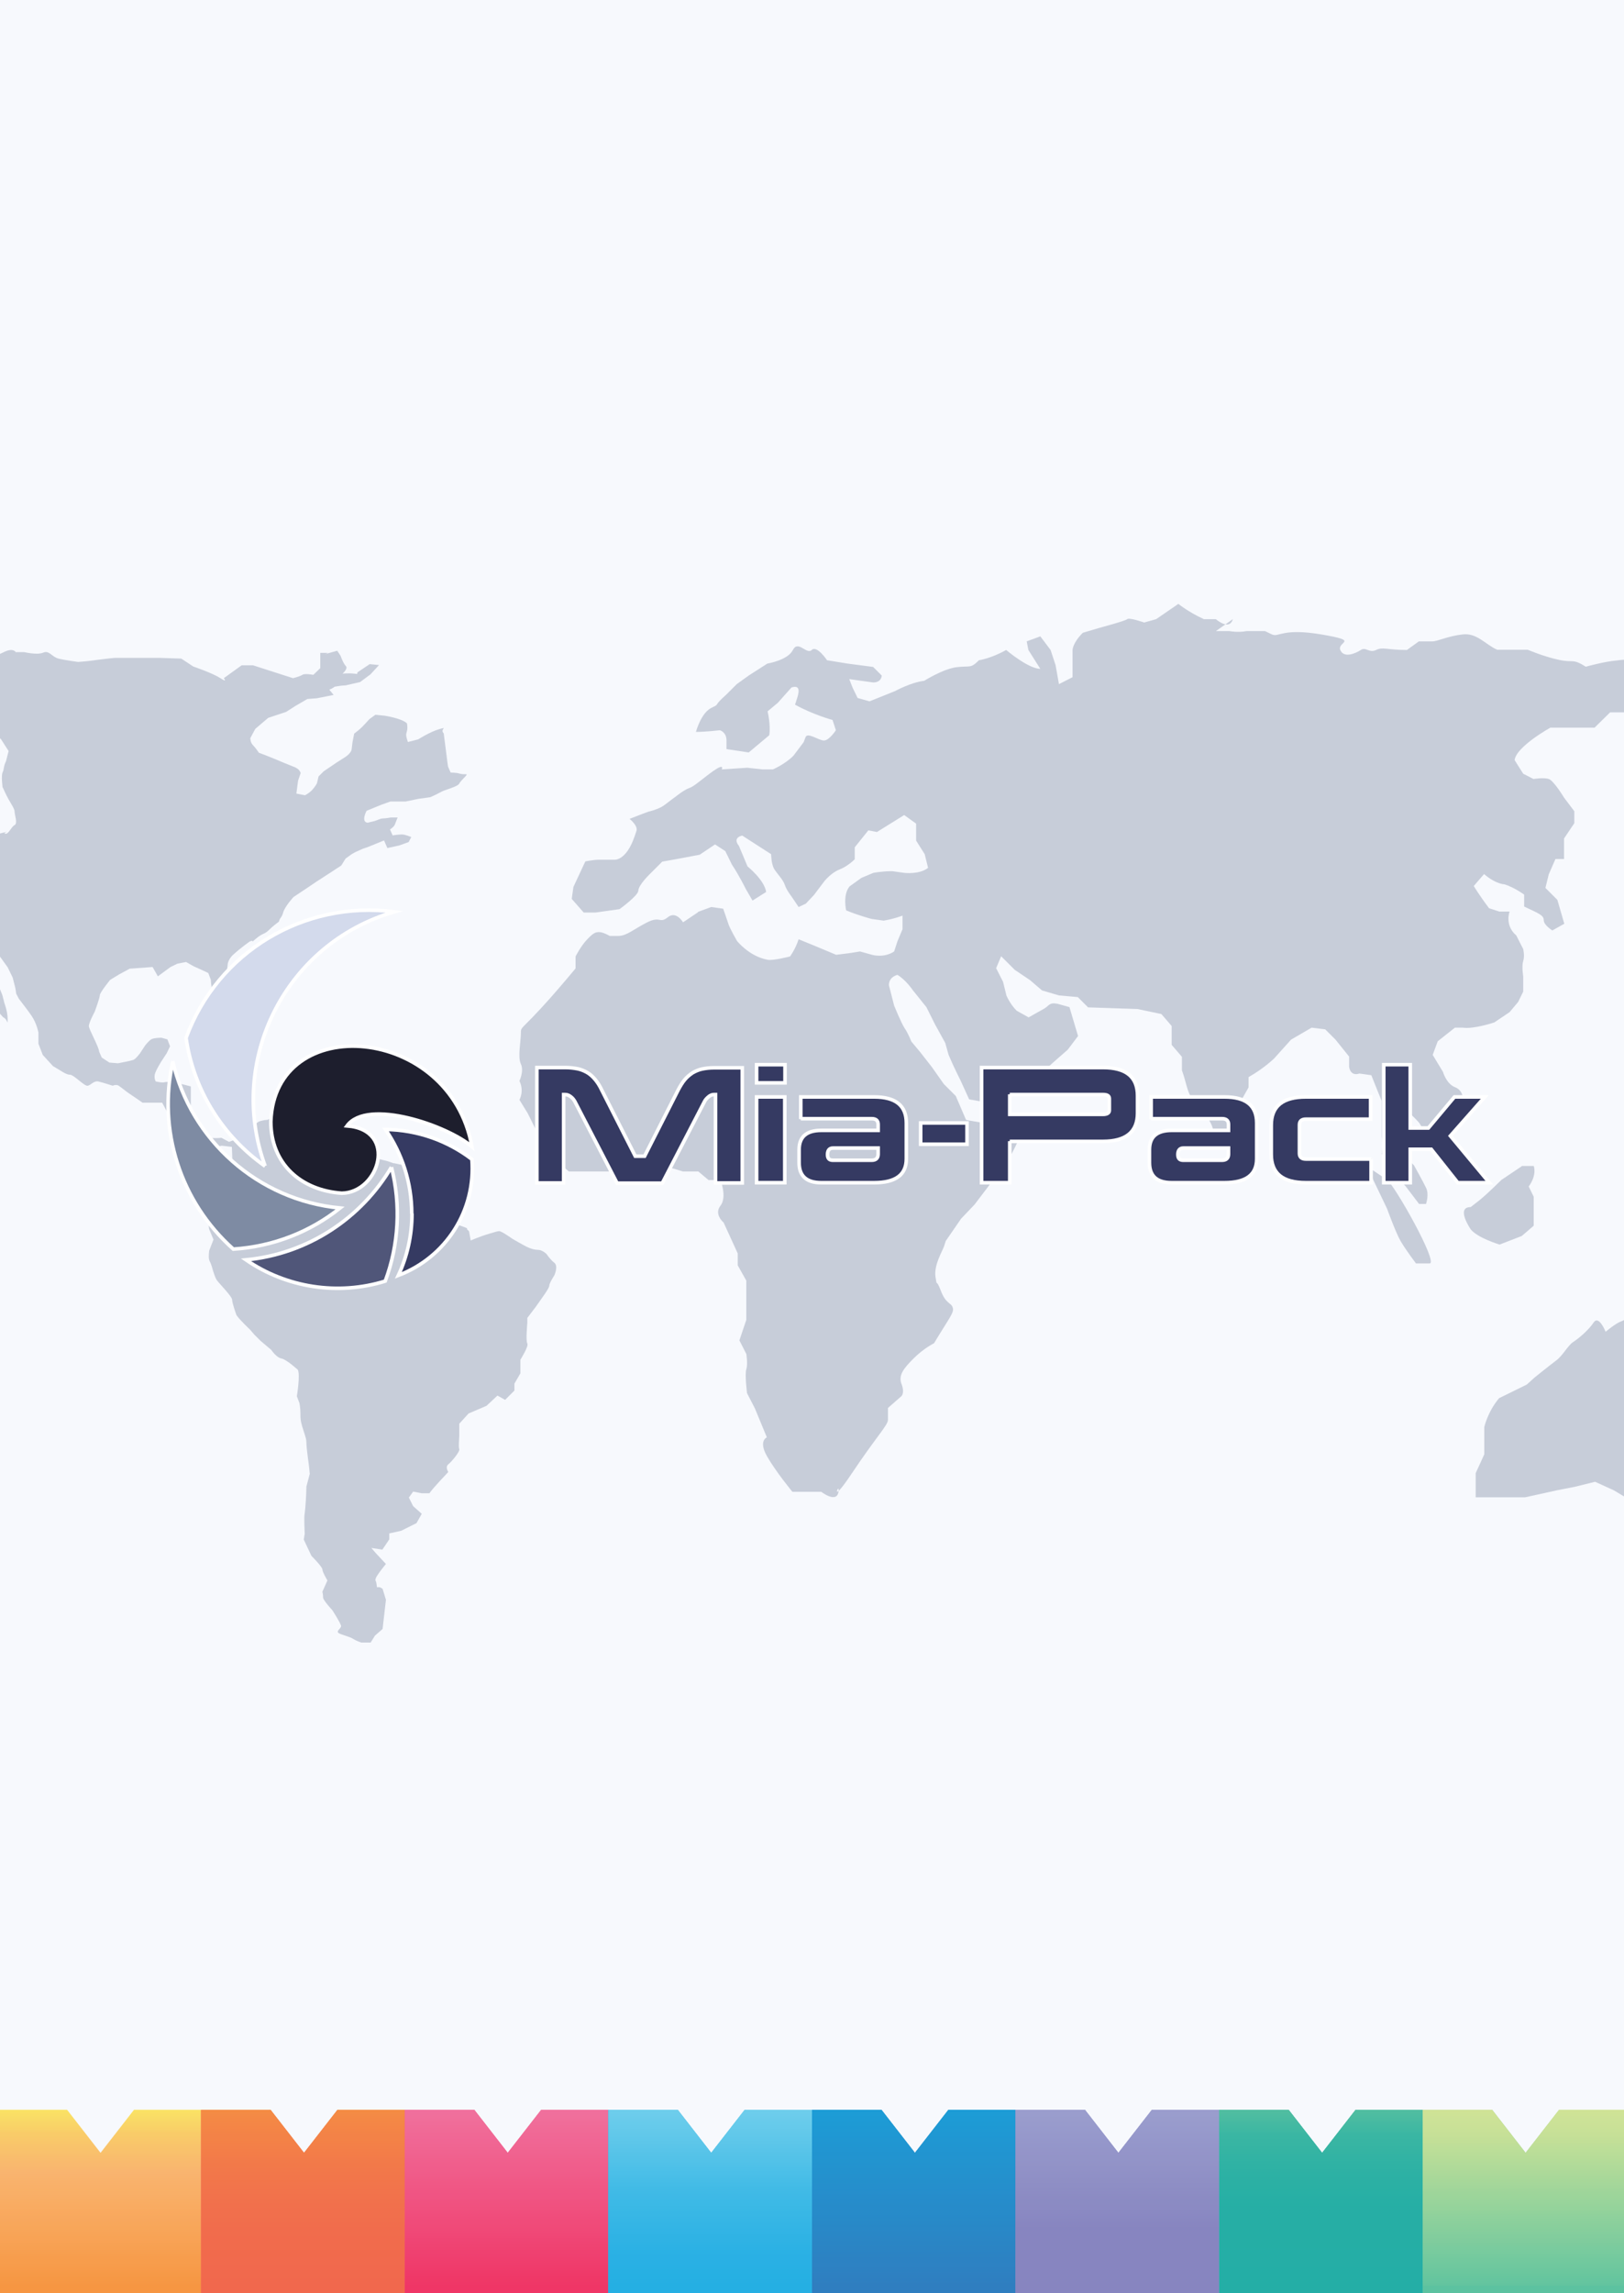 <?xml version="1.0" encoding="UTF-8"?>
<svg id="Layer_1" xmlns="http://www.w3.org/2000/svg" version="1.1" xmlns:xlink="http://www.w3.org/1999/xlink" viewBox="0 0 680 960">
  <!-- Generator: Adobe Illustrator 29.4.0, SVG Export Plug-In . SVG Version: 2.1.0 Build 152)  -->
  <defs>
    <style>
      .st0 {
        opacity: .9;
      }

      .st1 {
        fill: url(#linear-gradient2);
      }

      .st2 {
        clip-path: url(#clippath-6);
      }

      .st3 {
        clip-path: url(#clippath-7);
      }

      .st4 {
        fill: #f7f9fd;
      }

      .st5 {
        clip-path: url(#clippath-4);
      }

      .st6 {
        fill: url(#linear-gradient10);
      }

      .st7, .st8, .st9, .st10, .st11, .st12 {
        stroke: #fff;
        stroke-miterlimit: 10;
        stroke-width: 1.5px;
      }

      .st7, .st8, .st9, .st10, .st11, .st13 {
        fill-rule: evenodd;
      }

      .st7, .st12 {
        fill: #353a62;
      }

      .st14 {
        fill: url(#linear-gradient1);
      }

      .st15 {
        fill: url(#linear-gradient9);
      }

      .st8 {
        fill: #1d1e2d;
      }

      .st16 {
        fill: url(#linear-gradient8);
      }

      .st17 {
        fill: url(#linear-gradient11);
      }

      .st18 {
        fill: none;
      }

      .st19 {
        clip-path: url(#clippath-1);
      }

      .st20 {
        filter: url(#drop-shadow-1);
      }

      .st9 {
        fill: #505679;
      }

      .st10 {
        fill: #7e8ba3;
      }

      .st21 {
        clip-path: url(#clippath-5);
      }

      .st22 {
        fill: url(#linear-gradient12);
      }

      .st11 {
        fill: #d3daec;
      }

      .st23 {
        clip-path: url(#clippath-3);
      }

      .st24 {
        fill: url(#linear-gradient7);
      }

      .st25 {
        fill: url(#linear-gradient4);
      }

      .st26 {
        fill: url(#linear-gradient14);
      }

      .st27 {
        fill: url(#linear-gradient5);
      }

      .st28 {
        fill: url(#linear-gradient3);
      }

      .st29 {
        opacity: .4;
      }

      .st13 {
        fill: #7f8ba3;
      }

      .st30 {
        fill: url(#linear-gradient6);
      }

      .st31 {
        clip-path: url(#clippath-2);
      }

      .st32 {
        fill: url(#linear-gradient13);
      }

      .st33 {
        fill: url(#linear-gradient);
      }

      .st34 {
        clip-path: url(#clippath);
      }
    </style>
    <clipPath id="clippath">
      <polygon class="st18" points="-1 960 84.3 960 84.3 883.2 56.1 883.2 42.1 901.2 28.1 883.2 -1 883.2 -1 960"/>
    </clipPath>
    <linearGradient id="linear-gradient" x1="81.4" y1="678.2" x2="82.4" y2="678.2" gradientTransform="translate(53587 7387.8) rotate(-90) scale(79 -79)" gradientUnits="userSpaceOnUse">
      <stop offset="0" stop-color="#f68c2e"/>
      <stop offset="0" stop-color="#f68c2e"/>
      <stop offset=".6" stop-color="#faad5f"/>
      <stop offset=".8" stop-color="#fac659"/>
      <stop offset="1" stop-color="#fbef50"/>
    </linearGradient>
    <linearGradient id="linear-gradient1" x1="84.2" y1="921.6" x2="169.5" y2="921.6" gradientUnits="userSpaceOnUse">
      <stop offset="0" stop-color="#f1593a"/>
      <stop offset="0" stop-color="#f1593a"/>
      <stop offset=".3" stop-color="#f15d39"/>
      <stop offset=".6" stop-color="#f26936"/>
      <stop offset=".9" stop-color="#f47d31"/>
      <stop offset="1" stop-color="#f68c2e"/>
    </linearGradient>
    <clipPath id="clippath-1">
      <polygon class="st14" points="84.2 960 169.5 960 169.5 883.2 141.3 883.2 127.3 901.2 113.3 883.2 84.2 883.2 84.2 960"/>
    </clipPath>
    <linearGradient id="linear-gradient2" x1="81.4" y1="677.1" x2="82.4" y2="677.1" gradientTransform="translate(53587 7387.8) rotate(-90) scale(79 -79)" xlink:href="#linear-gradient1"/>
    <linearGradient id="linear-gradient3" x1="169.5" y1="921.6" x2="254.8" y2="921.6" gradientUnits="userSpaceOnUse">
      <stop offset="0" stop-color="#ee2155"/>
      <stop offset="1" stop-color="#f06797"/>
    </linearGradient>
    <clipPath id="clippath-2">
      <polygon class="st28" points="169.5 960 254.8 960 254.8 883.2 226.6 883.2 212.6 901.2 198.6 883.2 169.5 883.2 169.5 960"/>
    </clipPath>
    <linearGradient id="linear-gradient4" x1="81.4" y1="676.1" x2="82.4" y2="676.1" gradientTransform="translate(53587 7387.8) rotate(-90) scale(79 -79)" xlink:href="#linear-gradient3"/>
    <linearGradient id="linear-gradient5" x1="254.7" y1="921.6" x2="340" y2="921.6" gradientUnits="userSpaceOnUse">
      <stop offset="0" stop-color="#0ea7e0"/>
      <stop offset=".2" stop-color="#16aae1"/>
      <stop offset=".5" stop-color="#2cb4e3"/>
      <stop offset=".8" stop-color="#51c3e8"/>
      <stop offset="1" stop-color="#67cdeb"/>
    </linearGradient>
    <clipPath id="clippath-3">
      <polygon class="st27" points="254.7 960 340 960 340 883.2 311.8 883.2 297.8 901.2 283.8 883.2 254.7 883.2 254.7 960"/>
    </clipPath>
    <linearGradient id="linear-gradient6" x1="81.4" y1="675" x2="82.4" y2="675" gradientTransform="translate(53587 7387.8) rotate(-90) scale(79 -79)" xlink:href="#linear-gradient5"/>
    <linearGradient id="linear-gradient7" x1="340" y1="921.6" x2="425.3" y2="921.6" gradientUnits="userSpaceOnUse">
      <stop offset="0" stop-color="#1971b9"/>
      <stop offset="1" stop-color="#0495d3"/>
    </linearGradient>
    <clipPath id="clippath-4">
      <polygon class="st24" points="340 960 425.3 960 425.3 883.2 397.1 883.2 383.1 901.2 369.1 883.2 340 883.2 340 960"/>
    </clipPath>
    <linearGradient id="linear-gradient8" x1="81.4" y1="673.9" x2="82.4" y2="673.9" gradientTransform="translate(53587 7387.8) rotate(-90) scale(79 -79)" xlink:href="#linear-gradient7"/>
    <linearGradient id="linear-gradient9" x1="425.2" y1="921.6" x2="510.5" y2="921.6" gradientUnits="userSpaceOnUse">
      <stop offset=".3" stop-color="#7b79b9"/>
      <stop offset="1" stop-color="#9397ca"/>
    </linearGradient>
    <clipPath id="clippath-5">
      <polygon class="st15" points="425.2 960 510.5 960 510.5 883.2 482.3 883.2 468.3 901.2 454.3 883.2 425.2 883.2 425.2 960"/>
    </clipPath>
    <linearGradient id="linear-gradient10" x1="81.4" y1="672.8" x2="82.4" y2="672.8" gradientTransform="translate(53587 7387.8) rotate(-90) scale(79 -79)" xlink:href="#linear-gradient9"/>
    <linearGradient id="linear-gradient11" x1="510.5" y1="921.6" x2="595.8" y2="921.6" gradientUnits="userSpaceOnUse">
      <stop offset="0" stop-color="#0da69c"/>
      <stop offset="0" stop-color="#0da69c"/>
      <stop offset=".4" stop-color="#0fa69b"/>
      <stop offset=".6" stop-color="#17aa9a"/>
      <stop offset=".8" stop-color="#26af99"/>
      <stop offset=".9" stop-color="#3ab697"/>
      <stop offset="1" stop-color="#4bbd96"/>
    </linearGradient>
    <clipPath id="clippath-6">
      <polygon class="st17" points="510.5 960 595.8 960 595.8 883.2 567.6 883.2 553.6 901.2 539.6 883.2 510.5 883.2 510.5 960"/>
    </clipPath>
    <linearGradient id="linear-gradient12" x1="81.4" y1="671.7" x2="82.4" y2="671.7" gradientTransform="translate(53587 7387.8) rotate(-90) scale(79 -79)" xlink:href="#linear-gradient11"/>
    <linearGradient id="linear-gradient13" x1="595.7" y1="921.6" x2="681" y2="921.6" gradientUnits="userSpaceOnUse">
      <stop offset="0" stop-color="#4bbd96"/>
      <stop offset="0" stop-color="#4bbd96"/>
      <stop offset="0" stop-color="#52bf95"/>
      <stop offset=".5" stop-color="#96d28f"/>
      <stop offset=".8" stop-color="#c1de8c"/>
      <stop offset="1" stop-color="#d2e38b"/>
    </linearGradient>
    <clipPath id="clippath-7">
      <polygon class="st32" points="595.7 960 681 960 681 883.2 652.8 883.2 638.8 901.2 624.8 883.2 595.7 883.2 595.7 960"/>
    </clipPath>
    <linearGradient id="linear-gradient14" x1="81.4" y1="670.7" x2="82.4" y2="670.7" gradientTransform="translate(53587 7387.8) rotate(-90) scale(79 -79)" xlink:href="#linear-gradient13"/>
    <filter id="drop-shadow-1" x="54.5" y="365.2" width="585.8" height="190.1" filterUnits="userSpaceOnUse">
      <feOffset dx="7" dy="7"/>
      <feGaussianBlur result="blur" stdDeviation="5"/>
      <feFlood flood-color="#231f20" flood-opacity=".6"/>
      <feComposite in2="blur" operator="in"/>
      <feComposite in="SourceGraphic"/>
    </filter>
  </defs>
  <rect class="st4" x="-1" y="-1" width="682" height="962"/>
  <g class="st29">
    <path class="st13" d="M137.3,273.3h-3.2v6.4l-2.9,2.8s-3.6-.7-4.6,0c-1.1.7-3.9,1.4-3.9,1.4l-16.8-5.4h-4.7l-7.5,5.4s1.8,2.1-1.4,0c-3.2-2.1-11.4-4.9-11.4-4.9l-5-3.3-8.9-.3h-18.9c-1.1,0-11.8,1.4-11.8,1.4l-3.6.3s-5.4-.7-8.2-1.4c-2.8-.7-3.9-3.6-6.4-2.5-2.5,1.1-7.9-.2-7.9-.2h-3.6s-1.1-2-5,0c-3.9,2-7.1,2-9.6,2.4-2.5.3-7.9,4.5-9.6,3.1-1.8-1.3-4.3-.4-6.1,0-1.8.5-6.8,1.5-6.8,1.5-2.5,1.8-2.5,4.9-2.5,4.9l-4.7,1.5s-6.8-1.4-7.8,0c-1.1,1.4,1.8-1.4-1.1,1.4l-2.9,2.9h5l2.1.7s1.1-1.8,0,0c-1.1,1.8-1.8,2.5-2.8,2.8-1.1.4-2.1-1.1-4.3,0-2.1,1.1-2.5-2-3.9,0-1.4,2.1-1.8,1.7-3.2,3.2-1.4,1.4-2.9,3.6-2.9,3.6l-1.4,4.6h-2.5l3.2,3.9h9.6l3.9-2.1,5.7-1.1,5-1.8,5.7-1.1,5-1.4,6.8-.4s7.1,1.4,8.6,2.1c1.4.7,6.4,2.5,6.4,2.5l3.9,3.2,3.2,5-1.1,4.3c-1.1,2.1-.7,3.2-1.4,4.6-.7,1.4,0,6.4,0,6.4,0,0-.7-1.8,1.1,2.2,1.8,3.9,3.9,6.4,3.9,7.8s1.4,5,0,5.7c-1.4.7-2.5,3.9-3.9,3.6-1.4-.3,3.2-1.4-1.4-.3-4.6,1.1-4.3,3.2-6.1,4.3-1.8,1.1-3.6,3.6-3.6,3.6l-2.9,3.9s-1.1,1.8-2.5,3.6c-1.4,1.8-3.9,8.2-3.9,8.2v3.6l2.1,8.2s1.8,2.1,2.1,3.9c.4,1.8,2.1,5.7,2.5,6.8.4,1.1,1.8,7.1,1.8,7.1,0,0,.7,4.7,1.8,6.1,1.1,1.4,3.9,7.2,3.9,7.2,0,0,2.5,6.4,2.9,7.5.4,1.1,2.5,3.2,2.5,3.2,1.8.7,1.8,3.9,1.8.7s-1.4-6.8-1.4-6.8c0,0-.4-1.8-.7-2.8-.3-1.1-.7-1.8-1.1-2.9-.4-1.1-.7-2.8-.7-2.8l-1.1-3.6v-2.1l1.4-5.7,3.6,5,2.1,4.3,1.1,4.3.4,2.5,1.1,2.1s4.2,5.4,5.3,7.1c2.2,3.2,2.9,7.1,2.9,7.1v4.6l1.8,4.7,4.3,4.7c3.2,1.8,5.4,3.6,7.1,3.6s6.1,5,7.5,4.6c1.4-.4,2.5-2.1,4.3-1.8,1.8.4,6.1,1.8,6.1,1.8,0,0,1.4-.7,2.5,0,1.1.7,3.2,2.5,4.3,3.2,1.1.7,5.7,3.9,5.7,3.9h8.2l2.1,3.9.7,2.2,2.5,3.6,2.8,2.9,1.8,1.9c2.5,2.4,5.4,3.5,5.4,3.5h3.9c1.8,1.1,5.7,0,5.7,0l4.3.5.4,11.3.4,3.9-.7,2.5-2.8,3.6s-.7,1.4-1.4,2.5c-.7,1.1-.7,2.9-1.8,3.6-1.1.7-2.9,2.5-2.9,2.5-1.4,2.1-.7,4.6-.7,4.6l1.8,4.3-1.8,4.6s-.4,2.9,0,3.9c.3,1.1.3.3,1.1,2.8.7,2.5,1.4,4.7,2.1,5.7.7,1.1,6.4,6.8,6.4,8.2s1.8,6.4,1.8,6.4c1.4,2.1,5.7,6.1,5.7,6.1l1.8,2.1,2.5,2.5,4.6,3.9s2.1,3.2,4.3,3.6c2.1.4,6.8,4.7,6.8,4.7,1.1,2.1-.4,11.1-.4,11.1l1.1,2.9s.4,2.1.4,4.3,0,2.8.7,5.3c.7,2.5,1.8,5,1.8,6.8s.4,4.6.7,7.1c.4,2.5.7,6.1.7,6.1l-1.4,5.3c0,2.5-.4,9.3-.7,11.1-.4,1.8,0,8.6,0,8.6l-.4,2.5,3.2,6.8s4.6,4.6,4.6,5.7,2.1,4.6,2.1,4.6l-2.1,4.7s.3,1.4.3,2.5,3.9,5.3,3.9,5.3c0,0,3.2,5,3.6,6.4.3,1.4-3.2,2.5,0,3.6,3.2,1.1,4.3,1.4,5.3,2.1,1.1.7,3.2,1.4,3.2,1.4h3.9l1.8-2.9,3.2-2.8,1.4-12.2-1.4-4.6c-2.5-1.8-2.2.7-2.5-1.8-.4-2.5-.7-1.1-.4-2.5.4-1.4,4.3-6.1,4.3-6.1l-4.3-4.6-1.8-2.1,4.6.7,2.9-4.3v-2.5l5-1.1,6.4-3.2,2.2-3.9-3.6-3.2-1.8-3.6,1.8-2.5,3.6.7h3.2c1.4-2.1,7.9-8.9,7.9-8.9,0,0-1.4-2.1,0-3.2,1.4-1.1,5-5.4,4.6-6.4-.4-1.1,0-4.3,0-5.3,0-1.1,0-5.3,0-5.3l3.9-4.3,7.5-3.2,4.6-4.3,3.2,1.8,3.9-3.9v-2.9l2.5-4.3v-5.7s3.6-5.7,2.9-6.8c-.7-1.1,0-8.6,0-8.6v-2.1l3.5-4.6c2.5-3.6,5.7-7.8,5.7-8.9s2.1-4.3,2.1-4.3c0,0,1.8-3.9,0-5.3-1.8-1.4-3.2-3.6-3.2-3.6,0,0-1.8-1.8-3.6-1.8s-3.6-.7-5-1.4c-1.4-.7-5.7-3.2-5.7-3.2,0,0-3.6-2.5-4.6-2.9-1.1-.4-.4-.7-5,.7-4.7,1.4-7.9,2.9-7.9,2.9l-.7-3.9c-2.2-1.8.7-.7-2.2-1.8-2.9-1.1-3.2-1.1-4.3-.7-1.1.4-4.3,1.1-4.3,1.1l-1.4-1.8s2.9,1.8,0,0l-2.9-1.8-2.1,2.5-1.8,1.1-1.1-2.5s.7-2.1,1.8-3.6c1.1-1.4,2.9-3.2,2.9-3.2l-3.6-9.3s0-.7-1.8-2.5c-1.8-1.8-1.4-2.9-3.2-3.6-1.8-.7.4.4-1.8-.7-2.1-1.1-1.4-.7-4.3-1.4-2.8-.7,0,.3-2.8-.7-2.9-1.1-3.9-.7-6.1-2.1-2.2-1.4-3.9-4.3-3.9-4.3,0,0-2.5-2.7-5.4-3.8-2.8-1.1-7.1-2.6-7.1-2.6-2.9-1.1-10.4-.7-10.4-.7,0,0-1.8-1.4-3.2-2.1-1.4-.7,1.8,0-2.9-1.4-4.6-1.4-6.1-1.1-6.1-1.1l-.4,1.8s.7-3.6,0,0l-.7,3.6-2.1,2.6v-4c0-1.4,1.4-4.3,1.4-4.3l-.3-1.8-4.3,2.5c-1.8,0-3.6.7-3.6.7l-4.7,3.2-3.2,3.6-4.6,1.7-3.2-1.7c-2.5.3-5.7,0-5.7,0h-2.6l-3.4-1.5-1.8-3.2.3-4.3s.4-2.8.4-4.3v-8.2s-5-1.4-6.1-1.4-3.6-.7-4.7-.4c-1.1.4-3.9-.3-3.9-.3,0,0-.7-1.1-.4-2.9.4-1.8,2.9-5.7,2.9-5.7l2.1-3.2,1.4-2.9-1.1-2.9-2.5-.7s-3.2,0-4.3.7c-1.1.7-2.5,2.5-2.5,2.5l-2.1,3.2s-1.8,2.5-2.9,2.9c-1.1.4-6.4,1.4-6.4,1.4l-3.6-.3-3.2-2.1-1.1-2.5c0-1.8-4.3-9.3-4.3-10.7s2.5-6.1,2.5-6.1c0,0,2.1-5.7,2.1-6.8s4.3-6.4,4.3-6.4l3.6-2.2,4.6-2.5,9.6-.7,2.2,3.9,5.3-3.9,2.9-1.4,3.6-.7,3.2,1.8,3.1,1.4,3,1.4,1.1,2.9c0,2.1.7,5,.7,5l2.1,3.6,3.2,1.4,2.1-2.1s.4-3.6-.4-5c-.7-1.4-1.1-6.1-1.1-6.1l.4-2.9c0-1.8,1.5-3.8,2.5-4.6,3.2-2.9,6.8-5.4,6.8-5.4,2.5-1.1-.4,1.4,2.5-1.1,2.9-2.5,3.6-1.8,5.4-3.6,1.8-1.8,4.3-3.6,4.3-3.6.4-1.8,1.1-1.4,1.8-3.9.7-2.5,4.3-6.4,4.3-6.4l5.4-3.6,4.3-2.9,7.1-4.6,3.2-2.1,1.8-2.9,2.5-1.8c1.8-1.1,2.1-1.1,3.6-1.8,1.4-.7,1.8-.7,2.9-1.1.6-.2,7.1-2.9,7.1-2.9l1.4,3.2,5-1.1,3.9-1.4,1.1-2.1s-2.5-1.1-3.9-1.1-3.9.4-3.9.4l-1.1-2.5s1.8-1.1,2.1-2.2c.4-1.1,1.1-2.8,1.1-2.8h-2.9s-2.1.4-3.2.4-2.5.8-3.6,1.1l-2.9.7s2.9.3,0,0c-2.9-.4-.4-5-.4-5l6.1-2.5,3.9-1.4h6.4l5.3-1.1,5-.7s2.5-1.1,4.3-2.1c1.8-1.1,7.1-2.2,7.8-3.6.7-1.4,3.9-3.9,2.9-3.9s-1.8,0-2.9-.3c-1.1-.4-3.6-.4-3.6-.4l-1.1-2.5-.3-2.1-.4-3.2-1.1-8.6c-1.8-1.8,2.1-2.9-1.8-1.8-3.9,1.1-8.9,4.3-8.9,4.3l-4.3,1.1c-1.1-3.2-.7-3.2-.4-4.6.4-1.4,0-3.2,0-3.2-2.1-2.1-9.3-3.2-9.3-3.2l-3.9-.4-2.5,1.8c-2.9,3.2-3.6,3.9-5,5l-1.4,1.1-.7,3.6-.4,3.2s-.3,1.4-2.5,2.9c-2.2,1.4-3.9,2.5-3.9,2.5l-5.3,3.6-2.1,2.1-.7,2.9s-.7,1.4-2.1,2.9c-1.4,1.4-2.9,2.1-2.9,2.1l-3.6-.7.7-5.4,1.1-3.2s-.4-1.4-1.8-2.1c-1.4-.7,1.8.7-5-2.1-6.8-2.9-10.7-4.3-10.7-4.3,0,0-1.4-2.1-2.5-3.2-1.1-1.1-1.1-2.9-1.1-2.9l2.1-3.9,5.4-4.6,7.5-2.5,3.9-2.5,5-2.9,3.9-.3,7.1-1.4-1.8-2.2s-3.2,1.4,0,0c3.2-1.4,1.1-1.1,3.2-1.4,2.1-.4,3.6-.4,3.6-.4l6.1-1.4,4.3-3.2,3.6-3.9-3.9-.4-4.3,2.9c-2.1,1.1.4,1.4-2.1,1.1-2.5-.3-5,0-5,0,0,0,2.5-2.1,1.4-3.2-1.1-1.1-2.2-4.3-2.2-4.3l-1.4-2.1-5,1.4Z"/>
    <path class="st13" d="M292.4,381.8l-6.4,4.3s-2.9-5-6.4-2.1c-3.6,2.8-2.9-.7-8.6,2.1-5.7,2.9-8.6,5.7-12.1,5.7h-3.6s5,2.9,0,0c-5-2.8-6.4-1.7-9.3,1.3-2.9,3-5,7.3-5,7.3v5s-1.7,2-3.6,4.3c-19.3,22.8-19.3,19.3-19.3,22.8s-1.4,10,0,12.9c1.4,2.9-.6,7.1-.6,7.1,2.1,4.3,0,7.9,0,7.9l3.5,5.7,5,10.1,7.2,9.9,5,4.3h27.1l11.4-2.8,9.3,2.8h6.4l4.3,3.6h5s2.8,7.1,0,10.7c-2.9,3.6,1.3,7.1,1.3,7.1l5.9,12.9v5l3.6,6.4v16.4l-2.9,8.6,2.9,5.7s.7,4.3,0,6.4c-.7,2.1.3,10,.3,10l3.3,6.4,5,12.1s-3.6,1.4,0,7.8c3.6,6.4,10.7,15,10.7,15h12.1s6.4,5,7.2,0c.7-5-4.3,7.1,5.7-7.9,10-15,15-20,15-22.2v-5l5.7-5s1.4-1.4,0-5c-1.4-3.6.7-6.4,5-10.7,4.3-4.3,8.6-6.4,8.6-6.4,6.4-10.7,8.6-12.9,7.8-15-.7-2.1-2.9-1.4-5-7.1-2.2-5.7-1.4-.7-2.2-5.7-.7-5,2.9-10.7,3.6-12.8l.7-2.2,6.4-9.3,5.7-6,7.9-10.4,6.4-8.6s4.3-7.7,4.3-9.2v-5.1l2.1-3.6-9.3,3.6c-4.3,0-15-2.1-15-2.1l-4.3-10-5-5-5-7.1-5-6.4-3.6-4.3s-1.4-3.6-2.9-5.7c-1.4-2.2-4.3-9.3-4.3-9.3l-2.2-8.6c0-3.6,3.6-4.3,3.6-4.3,3.6,2.2,6.4,6.4,6.4,6.4l5.7,7.1,3.6,7.2,4.3,7.8,1.4,5c2.1,5,5,10.7,5,10.7l3.6,7.9,7.8,1.4,7.1-2.9,7.9-2.9,5.7-5,7.1-6.4,5.7-5,4.3-5.7-3.6-12.1-5-1.4s3.6.7,0,0c-3.6-.7-3.5.9-5.7,2.1l-6.4,3.6s5,2.9,0,0l-5-2.8s2.9,2.8,0,0c-2.9-2.9-4.3-6.4-4.3-6.4l-1.4-5.7-2.9-5.7,2.1-5,5.7,5.7,6.4,4.3,5,4.3,7.1,2.1,7.9.7,4.3,4.3,20.7.7,10,2.1,4.3,5v7.9l4.3,5v5.7c1.4,3.6,2.2,8.6,3.6,10.7,1.4,2.1,5.7,7.1,5.7,7.1,0,0,2.9,3.6,3.6,6.4.7,2.9,5,7.3,5,7.3,3.6-1.6,6.4-8,6.4-10.2v-7.8l3.6-6.4v-4.3c6.4-3.6,10.7-7.8,10.7-7.8l7.1-7.9,8.6-5,5.7.7,4.3,4.3,5.7,7.1v4.3c.7,4.3,4.3,2.8,4.3,2.8l5,.7c1.4,3.6,4.3,10.7,4.3,10.7v15.1c.7,3.5,0,7.1,0,7.1l4.3,7.1c2.9,3.6,5.7,6.4,5.7,6.4l5.7,7.5h2.9s1.4-4,0-6.8c-1.4-2.9-5-9.3-5-9.3-4.3-4.3-6.4-8.4-6.4-8.4l-.7-3.7v-9.3l.7-3.6s-3.6-1.4,0,0c3.6,1.4,8.6,7.2,8.6,7.2l3.5,5.8c3.7,0,7.9-2.9,7.9-2.9,1.4-3.6,6.8-8.6,6.8-8.6v-4.3s.3-3.6-3.3-5c-3.6-1.4-5-6.4-5-6.4l-4.3-7.1,2.1-5.7,7.2-5.7h3.3c4.6.7,13.2-2.2,13.2-2.2l6.4-4.3,3.6-4.3,2.1-4.3v-6.4s-.7-4.3,0-6.4c.7-2.1,0-5,0-5l-2.9-5.7c-5-4.3-2.8-10-2.8-10h-4.3l-4.3-1.4s4.3,5.7,0,0c-4.3-5.7-6.4-9.3-6.4-9.3l4.3-5c5,4.3,8.6,4.3,8.6,4.3,4.3,1.4,8.2,4.3,8.2,4.3v5c6.1,2.9,8.2,3.6,8.2,5.7s3.6,4.3,3.6,4.3l5-2.8-2.9-10-5-5,1.4-5.7,2.8-6.4h3.6v-8.6l4.3-6.4v-5l-4.3-5.7s-4.3-7.1-6.4-7.8c-2.1-.7-6.4,0-6.4,0l-4.3-2.2-3.6-5.7c.7-5.7,15-13.6,15-13.6h18.5l6.5-6.4h10.7v25.7l10.7,7.2,5.7,2.8s.7-7.1,0-9.3c-.7-2.1-4.3-7.8-4.3-7.8,0,0,.7-3.6-2.1-5-2.8-1.4-3.6-5.7-3.6-5.7,3.6-2.1,10.3-2.8,10.3-2.8l3.3-.7,14.3-4.3-9.3-5.7h-2.1l8.5-3.6h10.7s-1.4-3.6-5.7-4.3c-4.3-.7-4.3-5.7-9.3-5.7h-12.9l-4.3-2.1s5,1.4,0,0c-5-1.4-7.1,1.4-9.3,0-2.1-1.4-8.6-.4-8.6-.4-5,.4-12.9,2.6-12.9,2.6-5.7-3.6-5-1.5-11.4-2.9-6.4-1.4-12.9-4.2-12.9-4.2h-12.8c-5-2.2-8.5-7.2-14.6-6.4-6.1.7-10.4,2.9-12.5,2.9h-5.7l-5,3.6c-8.6,0-10-1.4-12.9,0-2.9,1.4-4.3-1.4-6.4,0-2.1,1.4-7.1,3.6-8.6,0-1.4-3.6,8.6-3.7-7.9-6.5-16.4-2.8-17.8,1.3-20.7,0l-2.9-1.4h-7.8c-3.6.7-7.1,0-7.1,0h-5.7l7.1-5c-1.4,5-7.1,0-7.1,0h-5c-6.4-2.9-10.7-6.4-10.7-6.4l-9.3,6.4-5,1.4s-6.3-2.2-7.1-1.4c-.7.7-11.5,3.6-11.5,3.6l-7.1,2.1c-4.3,4.3-4.3,7.2-4.3,7.2v11.4l-5.7,2.9-1.4-7.9-2.1-6.4-4.3-5.7-5.7,2.1.7,3.6,5,7.9c-5,0-14.3-7.9-14.3-7.9-6.4,3.6-11.4,4.3-11.4,4.3-3.6,3.6-3.6,2.2-9.3,2.9-5.7.7-13.6,5.7-13.6,5.7-5.7.7-12.2,4.3-12.2,4.3l-10.7,4.3-5-1.4-2.1-4.3-1.4-3.6,10,1.4c3.6,0,3.6-2.9,3.6-2.9l-3.6-3.6-10.7-1.4-8.6-1.4s-4.3-6.4-6.4-4.3c-2.2,2.1-5.7-4.3-7.9,0-2.1,4.3-10.7,5.7-10.7,5.7l-7.8,5-5,3.6-4.3,4.3s6.5-5.7,0,0c-6.4,5.7-2.1,3.5-6.4,5.7-4.3,2.1,4.3-2.2,0,0-4.3,2.1-6.4,10-6.4,10,4.3,0,10-.7,10-.7,0,0,2.8.7,2.8,4.3v3.6l9.3,1.4,8.6-7.2c.7-4.3-.7-10-.7-10l4.3-3.6,5.7-6.4c4.3-1.4,2.9,2.9,2.2,5l-.7,2.2s-7.9-4.3,0,0c7.8,4.3,15.7,6.4,15.7,6.4l1.4,4.3s-2.8,4.3-5,4.3-6.9-3.6-7.7-1.4l-.8,2.1-4.3,5.7c-3.6,3.6-8.6,5.7-8.6,5.7h-4.3l-6.4-.7-10.7.7s1.4-2.8-3.6.7c-5,3.6-7.9,6.4-10,7.1-2.1.7-5.7,3.6-5.7,3.6-5,3.6-5,4.3-9.3,5.7-4.3,1.4,1.4-.7-4.3,1.4l-5.7,2.2s3.6,2.8,2.9,5c-.7,2.1,2.9-8.6-.7,2.1-3.6,10.7-8.6,10-8.6,10h-6.4c-2.1,0-5.7.7-5.7.7l-5,10.7-.7,5,5,5.7h5l10-1.4s7.9-5.7,7.9-7.8,4.3-6.4,4.3-6.4l5.7-5.7c4.3-.7,15.7-2.9,15.7-2.9l6.4-4.3,4.3,2.8,2.8,5.7c2.9,4.3,5.7,10,5.7,10l2.9,5,5.7-3.6c-.7-5-7.8-10.7-7.8-10.7l-3.6-8.6c-2.9-3.6,1.4-4.3,1.4-4.3l12.1,7.8s0,4.3,1.4,6.4c1.4,2.1,3.6,4.3,4.3,6.4.7,2.2,2.9,5,2.9,5l2.9,4.3,3-1.4,3.4-3.6,4.3-5.7s2.8-3.6,6.4-5c3.6-1.4,6.4-4.3,6.4-4.3v-5l5.7-7.1,3.6.7,11.4-7.1,5,3.6v7.1l3.6,5.7,1.4,5.7c-3.6,2.9-10,2.1-10,2.1l-5-.7c-4.3,0-7.9.7-7.9.7l-5,2.1-5,3.6c-2.9,3.6-1.4,10-1.4,10,5,2.1,10.7,3.6,10.7,3.6l5,.7c4.3-.7,7.9-2.1,7.9-2.1v5.7l-2.1,5-1.4,4.3s4.3-2.9,0,0c-4.3,2.9-9.3,1.4-9.3,1.4l-5-1.4-4.3.7-5.7.7-8.6-3.6-7.1-2.9c-1.4,4.3-3.6,7.2-3.6,7.2,0,0-7,1.8-9.3,1.4-7.8-1.4-12.9-7.9-12.9-7.9,0,0-2.9-5-3.6-7.1-.7-2.2-2.2-6.4-2.2-6.4l-5-.7-5.7,2.1Z"/>
    <path class="st13" d="M572.3,488.2l1.6,3.4,6.9,14.4s3.6,10,5.7,13.6c2.1,3.6,6.4,9.3,6.4,9.3h5.7c3.8,0-14.3-32.2-17.8-35"/>
    <path class="st13" d="M637.2,488.2s-4.3,2.9-6.4,4.3l-2.1,1.4s-5.7,5.7-9.3,8.6l-3.6,2.8s6.4,0,0,0,0,9.3,0,9.3c2.8,3.6,12.1,6.4,12.1,6.4l9.3-3.6,5-4.3v-12.1l-2.1-4.3s-3.6,5,0,0c3.6-5,2.1-8.6,2.1-8.6h-5Z"/>
    <path class="st13" d="M694.4,549.6h-10.7s-2.8,2.9-5,3.6c-2.1.7-6.4,4.3-6.4,4.3,0,0-2.8-7.1-5-3.9-2.1,3.2-6.4,6.8-8.6,8.2-2.2,1.4-4.3,5.7-7.2,7.8-2.8,2.1-9,7.1-9,7.1l-3.2,2.9-11.6,5.7c-4.8,5.7-6.2,12.1-6.2,12.1v11.4l-3.6,7.9v10.1h20.7l13.6-3,7.2-1.4,8.5-2.1,7.9,3.6,5,3c4.3-2.2,9.3,4.2,8.6,6.3-.7,2.2,5,7.2,5,7.2h7.1l7.1-4.3s12.1-9.1,13.6-9.2c1.4,0,8.5-5.8,9.3-9.4.7-3.6,9.3-9.3,7.9-12.1-1.4-2.9,5.3-3.6.2-5.7-5.2-2.1-2.3-7.2-4.4-8.6-2.1-1.4-4.3.7-7.9-9.3-3.6-10-5-15-5-15-.7-4.3-2.2-7.9-2.2-7.9,0,0-.7-1.4-1.4-5l-.7-3.6-5-.7-3.6,7.9-2.9,6.4-3.6,4.3s-.7,2.8-3.6,2.8-5.7-6.4-5.7-6.4c0,0-4.3-4.3-2.9-6.4,1.4-2.1,9.3,0,6.4-4.3l-2.8-4.3Z"/>
    <path class="st13" d="M722.4,518.5c-6.6-1.9-11.7-2.6-17.9.3-.9.4-7.8,4.1-8.3.3,0,0-.2-.7-2.7-2.2-2.7-1.6-5.7-4.7-7-3.2-3.7,4.3-2.7,7.5-2.7,7.5l5.9,3.7,5.8,3.9,11.9,2.5s3.2,2.7,0,4.3c-3.2,1.6-1.6,4.8-1.6,4.8,0,0,4.8,2.7,6.4,2.7h12.3l4.8-6.4,5.3,6.4,6.8,2.7s4.1-4.8,0-7.5c-4.1-2.7-5.2-7.9-6.8-8.8-1.6-.9-2.7-3-4.3-4.6-1.6-1.6-4.3-5.4-8-6.4"/>
  </g>
  <g class="st0">
    <g class="st34">
      <rect class="st33" x="-1" y="883.2" width="85.3" height="76.8"/>
    </g>
    <g>
      <polygon class="st14" points="84.2 960 169.5 960 169.5 883.2 141.3 883.2 127.3 901.2 113.3 883.2 84.2 883.2 84.2 960"/>
      <g class="st19">
        <rect class="st1" x="84.2" y="883.2" width="85.3" height="76.8"/>
      </g>
    </g>
    <g>
      <polygon class="st28" points="169.5 960 254.8 960 254.8 883.2 226.6 883.2 212.6 901.2 198.6 883.2 169.5 883.2 169.5 960"/>
      <g class="st31">
        <rect class="st25" x="169.5" y="883.2" width="85.3" height="76.8"/>
      </g>
    </g>
    <g>
      <polygon class="st27" points="254.7 960 340 960 340 883.2 311.8 883.2 297.8 901.2 283.8 883.2 254.7 883.2 254.7 960"/>
      <g class="st23">
        <rect class="st30" x="254.7" y="883.2" width="85.3" height="76.8"/>
      </g>
    </g>
    <g>
      <polygon class="st24" points="340 960 425.3 960 425.3 883.2 397.1 883.2 383.1 901.2 369.1 883.2 340 883.2 340 960"/>
      <g class="st5">
        <rect class="st16" x="340" y="883.2" width="85.3" height="76.8"/>
      </g>
    </g>
    <g>
      <polygon class="st15" points="425.2 960 510.5 960 510.5 883.2 482.3 883.2 468.3 901.2 454.3 883.2 425.2 883.2 425.2 960"/>
      <g class="st21">
        <rect class="st6" x="425.2" y="883.2" width="85.3" height="76.8"/>
      </g>
    </g>
    <g>
      <polygon class="st17" points="510.5 960 595.8 960 595.8 883.2 567.6 883.2 553.6 901.2 539.6 883.2 510.5 883.2 510.5 960"/>
      <g class="st2">
        <rect class="st22" x="510.5" y="883.2" width="85.3" height="76.8"/>
      </g>
    </g>
    <g>
      <polygon class="st32" points="595.7 960 681 960 681 883.2 652.8 883.2 638.8 901.2 624.8 883.2 595.7 883.2 595.7 960"/>
      <g class="st3">
        <rect class="st26" x="595.7" y="883.2" width="85.3" height="76.8"/>
      </g>
    </g>
  </g>
  <g class="st20">
    <path class="st10" d="M65.4,437.2c-6.5,28.9,3.1,58.9,25.3,78.7,16.9-1.1,32.3-7.3,44.7-17.2-34.5-3.3-62.5-28.5-70.1-61.5"/>
    <path class="st11" d="M104,481.1c-16.1-44.1,8.5-93.2,54.1-106.4-37.8-4.9-74,16.8-87.2,52.8,3.2,22.1,15.5,41.3,33.1,53.7"/>
    <path class="st9" d="M156.9,481.6c-12.6,21.3-34.9,36.3-60.9,38.8,17,11.7,38.6,15,58.3,8.9,5.7-15.2,6.6-32,2.6-47.7"/>
    <path class="st7" d="M165.5,501c0,9.2-2,18-5.7,25.9,20-7.6,32.5-27.3,30.8-48.6-10.1-7.7-22.6-12.3-36.2-12.5,6.9,10,11,22.2,11,35.3"/>
    <path class="st8" d="M106.4,462.5c0,17.7,12.6,28.8,29.7,30,15.7-.2,23.7-26.5,2.2-28.2,8.5-11.7,42.1-.1,52.3,8.7-9.1-51.1-82.6-56.9-84.2-10.5"/>
    <path class="st12" d="M217.8,439.9h11.8c1.9,0,3.6.2,5.2.5,1.5.3,2.9.9,4.1,1.6,1.2.7,2.3,1.7,3.3,2.9,1,1.2,1.9,2.6,2.7,4.3l14.1,27.8h3.9l14-27.6c.9-1.7,1.8-3.2,2.8-4.4,1-1.2,2.1-2.1,3.3-2.9,1.2-.7,2.6-1.3,4-1.6,1.5-.3,3.1-.5,4.9-.5h11.9v48.2h-11.2v-37h-.6c-.8,0-1.6.3-2.3.9-.7.6-1.3,1.2-1.7,2l-17.7,34.2h-18.9l-17.7-34.2c-.4-.7-.9-1.4-1.7-2-.8-.6-1.5-.9-2.4-.9h-.6v37h-11.2v-48.2Z"/>
    <path class="st12" d="M309.8,438.7h11.9v7.6h-11.9v-7.6ZM309.8,452.2h11.8v35.9h-11.8v-35.9Z"/>
    <path class="st12" d="M328.3,461.5v-9.3h30.7c9,0,13.5,3.6,13.5,10.9v15c0,6.7-4.5,10-13.5,10h-22.1c-6.2,0-9.3-2.8-9.3-8.4v-5.4c0-5.4,3.1-8.1,9.3-8.1h23.8v-2.5c0-1.6-.9-2.4-2.7-2.4h-29.7ZM358,478.7c1.8,0,2.7-.9,2.7-2.6v-2.5h-18.9c-1.5,0-2.3.9-2.3,2.7s.8,2.4,2.3,2.4h16.2Z"/>
    <rect class="st12" x="378.5" y="463.1" width="19.4" height="8.9"/>
    <path class="st12" d="M415.8,470.7v17.4h-11.8v-48.2h50.8c9.7,0,14.5,3.9,14.5,11.8v7.3c0,7.8-4.8,11.8-14.5,11.8h-39ZM415.8,451.1v8.4h39c1.8,0,2.7-.6,2.7-1.7v-4.9c0-1.2-.9-1.7-2.7-1.7h-39Z"/>
    <path class="st12" d="M475,461.5v-9.3h30.7c9,0,13.5,3.6,13.5,10.9v15c0,6.7-4.5,10-13.5,10h-22.1c-6.2,0-9.3-2.8-9.3-8.4v-5.4c0-5.4,3.1-8.1,9.3-8.1h23.8v-2.5c0-1.6-.9-2.4-2.7-2.4h-29.7ZM504.7,478.7c1.8,0,2.7-.9,2.7-2.6v-2.5h-18.9c-1.5,0-2.3.9-2.3,2.7s.8,2.4,2.3,2.4h16.2Z"/>
    <path class="st12" d="M567.1,478.2v9.9h-27.3c-9.7,0-14.5-3.9-14.5-11.8v-12.3c0-7.9,4.8-11.8,14.5-11.8h27.1v9.3h-27.1c-1.8,0-2.7.8-2.7,2.4v11.9c0,1.6.9,2.4,2.7,2.4h27.3Z"/>
    <polygon class="st12" points="583.5 438.7 583.5 465.2 591.1 465.2 602 452.2 614.7 452.2 600.3 468.5 616.6 488.1 603.4 488.1 592.3 474.1 583.5 474.1 583.5 488.1 572.4 488.1 572.4 438.7 583.5 438.7"/>
  </g>
</svg>